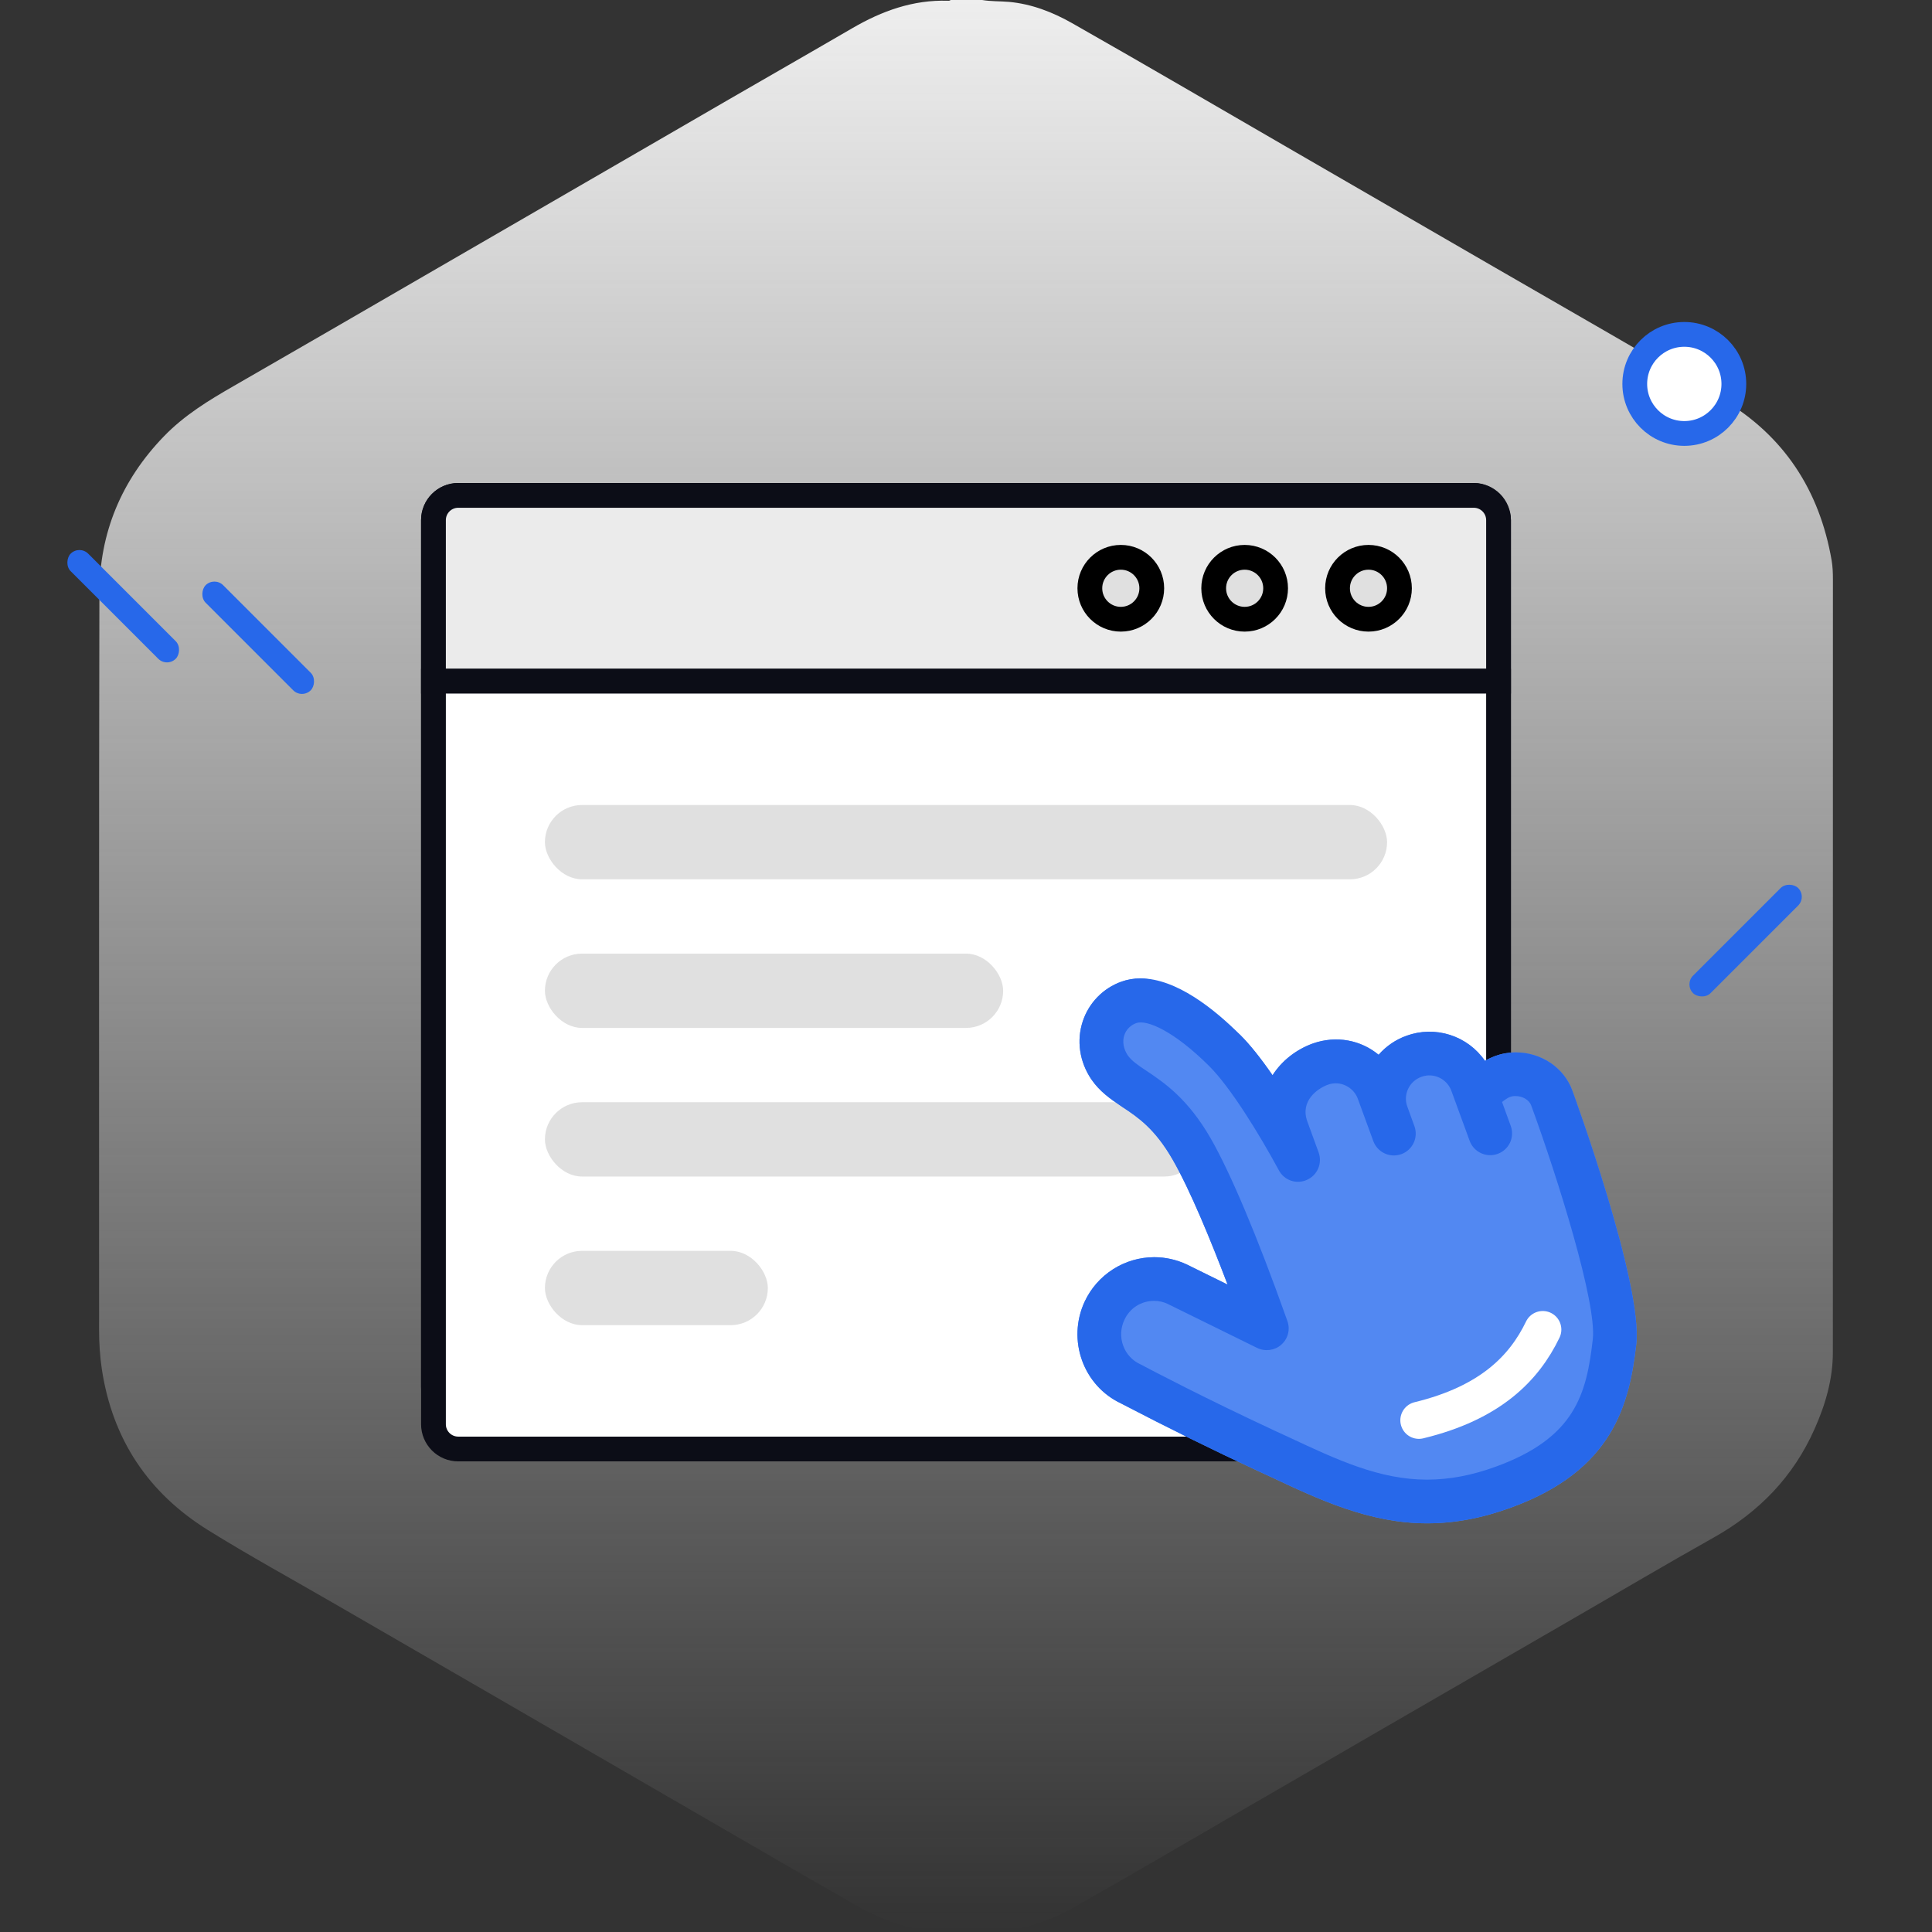 <svg width="156" height="156" viewBox="0 0 156 156" fill="none" xmlns="http://www.w3.org/2000/svg">
<rect x="0" y="0" width="156" height="156" fill="#333333" stroke="none"/>
<path d="M147.895 45.244C147.98 45.738 148 46.247 148 46.757C147.995 67.571 148 88.381 147.995 109.196C147.995 111.364 147.398 113.405 146.525 115.366C144.814 119.233 142.039 122.091 138.376 124.148C134.477 126.336 130.633 128.615 126.764 130.848C122.318 133.414 117.873 135.985 113.427 138.561C109.106 141.061 104.786 143.567 100.465 146.067C95.809 148.759 91.177 151.496 86.491 154.123C84.463 155.257 82.271 155.917 79.907 155.973C78.166 156.008 76.435 156.043 74.714 155.842C72.651 155.605 70.775 154.793 68.993 153.77C64.221 151.043 59.469 148.275 54.707 145.522C50.106 142.856 45.504 140.194 40.903 137.527C36.251 134.83 31.595 132.138 26.938 129.451C23.546 127.485 20.099 125.605 16.772 123.533C11.975 120.549 9.085 116.223 8.226 110.577C8.071 109.534 8.001 108.485 8.001 107.432C8.011 87.59 7.981 67.753 8.026 47.916C8.036 43.021 9.802 38.791 13.219 35.248C14.88 33.524 16.867 32.319 18.905 31.149C24.058 28.185 29.201 25.206 34.34 22.226C40.291 18.778 46.242 15.34 52.188 11.892C56.629 9.316 61.075 6.74 65.526 4.184C66.63 3.549 67.734 2.909 68.833 2.269C71.216 0.882 73.73 -0.025 76.525 0.06C76.61 0.066 76.691 0.06 76.761 0H79.305C80.017 0.121 80.745 0.091 81.463 0.151C83.294 0.318 84.98 0.973 86.541 1.855C92.623 5.308 98.659 8.847 104.716 12.346C110.055 15.436 115.389 18.521 120.728 21.611C126.855 25.155 132.996 28.659 139.093 32.258C144.041 35.182 146.916 39.578 147.895 45.244Z" fill="url(#paint0_linear_1555_26021)"/>
<rect x="35" y="40" width="86" height="74" rx="2" fill="white" stroke="#0C0D17" stroke-width="2"/>
<path d="M35 42C35 40.895 35.895 40 37 40H119C120.105 40 121 40.895 121 42V55H35V42Z" fill="#EBEBEB" stroke="#0C0D17" stroke-width="2"/>
<path d="M35 55H121V115C121 116.105 120.105 117 119 117H37C35.895 117 35 116.105 35 115V55Z" fill="white" stroke="#0C0D17" stroke-width="2"/>
<rect x="44" y="65" width="68" height="6" rx="3" fill="#E0E0E0"/>
<rect x="44" y="77" width="37" height="6" rx="3" fill="#E0E0E0"/>
<rect x="44" y="101" width="18" height="6" rx="3" fill="#E0E0E0"/>
<rect x="44" y="89" width="53" height="6" rx="3" fill="#E0E0E0"/>
<circle cx="110.5" cy="47.5" r="2.5" fill="#E0E0E0" stroke="black" stroke-width="2"/>
<circle cx="100.5" cy="47.5" r="2.5" fill="#E0E0E0" stroke="black" stroke-width="2"/>
<circle cx="90.5" cy="47.5" r="2.5" fill="#E0E0E0" stroke="black" stroke-width="2"/>
<circle cx="136" cy="31" r="4" fill="white" stroke="#2768EA" stroke-width="2"/>
<rect x="24.383" y="56.445" width="12" height="2" rx="1" transform="rotate(-135 24.383 56.445)" fill="#2768EA"/>
<rect x="13.484" y="53.898" width="12" height="2" rx="1" transform="rotate(-135 13.484 53.898)" fill="#2768EA"/>
<rect x="136" y="79.484" width="12" height="2" rx="1" transform="rotate(-45 136 79.484)" fill="#2768EA"/>
<path d="M115.234 123C110.575 123 106.499 121.083 102.555 119.226L101.519 118.749C97.879 117.055 94.278 115.279 90.718 113.424L90.535 113.328C87.466 111.896 86.142 108.204 87.582 105.097C88.081 104.028 88.874 103.124 89.868 102.489C90.861 101.854 92.015 101.515 93.195 101.512C94.1 101.512 94.985 101.709 95.823 102.098L99.122 103.723C97.787 100.207 96.111 96.116 94.699 93.656C93.246 91.116 91.862 90.203 90.643 89.396L90.536 89.324C89.681 88.745 88.798 88.146 88.109 87.135C87.16 85.713 86.913 84.011 87.431 82.457C87.673 81.726 88.078 81.059 88.616 80.506C89.153 79.954 89.809 79.531 90.534 79.269C91.032 79.091 91.558 79 92.088 79C94.973 79 100.143 83.566 100.143 83.566C100.919 84.339 101.778 85.41 102.753 86.819C103.484 85.673 104.629 84.758 105.997 84.26C107.917 83.581 109.894 83.989 111.317 85.168C111.924 84.472 112.699 83.942 113.569 83.632C114.7 83.221 115.936 83.198 117.082 83.564C118.228 83.931 119.22 84.667 119.904 85.658C120.16 85.507 120.428 85.38 120.706 85.275C121.246 85.078 121.815 84.976 122.389 84.975C124.454 84.975 126.291 86.215 126.96 88.061C127.016 88.211 132.674 103.669 132.121 108.554C131.563 113.359 130.273 118.734 121.975 121.741C119.65 122.589 117.444 123 115.234 123Z" fill="#5288F2"/>
<path d="M114.57 114.681C120.332 113.285 123.068 110.479 124.571 107.358" stroke="white" stroke-width="3" stroke-linecap="round"/>
<path d="M115.234 123C110.575 123 106.499 121.083 102.555 119.226L101.519 118.749C97.879 117.055 94.278 115.279 90.718 113.424L90.535 113.328C87.466 111.896 86.142 108.204 87.582 105.097C88.081 104.028 88.874 103.124 89.868 102.489C90.861 101.854 92.015 101.515 93.195 101.512C94.1 101.512 94.985 101.709 95.823 102.098L99.122 103.723C97.787 100.207 96.111 96.116 94.699 93.656C93.246 91.116 91.862 90.203 90.643 89.396L90.536 89.324C89.681 88.745 88.798 88.146 88.109 87.135C87.16 85.713 86.913 84.011 87.431 82.457C87.673 81.726 88.078 81.059 88.616 80.506C89.153 79.954 89.809 79.531 90.534 79.269C91.032 79.091 91.558 79 92.088 79C94.973 79 98.061 81.483 100.143 83.566C100.919 84.339 101.778 85.41 102.753 86.819C103.484 85.673 104.629 84.758 105.997 84.26C107.917 83.581 109.894 83.989 111.317 85.168C111.924 84.472 112.699 83.942 113.569 83.632C114.7 83.221 115.936 83.198 117.082 83.564C118.228 83.931 119.22 84.667 119.904 85.658C120.16 85.507 120.428 85.38 120.706 85.275C121.246 85.078 121.815 84.976 122.389 84.975C124.454 84.975 126.291 86.215 126.96 88.061C127.016 88.211 132.674 103.669 132.121 108.554C131.563 113.359 130.273 118.734 121.975 121.741C119.65 122.589 117.444 123 115.234 123ZM93.188 105.039C92.139 105.039 91.219 105.629 90.787 106.579C90.634 106.902 90.546 107.254 90.53 107.611C90.514 107.969 90.57 108.327 90.694 108.663C90.813 108.991 90.996 109.292 91.233 109.548C91.469 109.805 91.754 110.011 92.071 110.157L92.11 110.174C92.92 110.606 97.179 112.848 102.996 115.555L104.036 116.034C107.981 117.881 111.384 119.474 115.221 119.474C117.024 119.474 118.84 119.133 120.769 118.429C127.211 116.09 128.107 112.542 128.61 108.147C128.953 105.217 125.741 95.004 123.636 89.254C123.476 88.818 122.948 88.502 122.38 88.502C122.226 88.497 122.072 88.52 121.927 88.571C121.751 88.638 121.498 88.807 121.283 88.983L121.986 90.914C122.144 91.351 122.125 91.834 121.93 92.257C121.782 92.573 121.544 92.838 121.245 93.019C120.947 93.199 120.602 93.288 120.253 93.273C119.904 93.258 119.568 93.141 119.286 92.935C119.004 92.73 118.789 92.445 118.668 92.118L117.191 88.077C116.848 87.128 115.771 86.578 114.771 86.949C114.297 87.118 113.91 87.47 113.697 87.925C113.592 88.15 113.532 88.393 113.522 88.641C113.512 88.889 113.552 89.137 113.64 89.369L114.207 90.932C114.286 91.15 114.322 91.381 114.311 91.613C114.301 91.844 114.245 92.072 114.147 92.281C114.049 92.492 113.91 92.68 113.739 92.836C113.568 92.993 113.368 93.114 113.15 93.192C112.71 93.351 112.225 93.329 111.801 93.131C111.377 92.933 111.049 92.576 110.888 92.136L109.634 88.711C109.286 87.77 108.207 87.218 107.21 87.589C106.374 87.894 104.959 88.903 105.561 90.553L106.472 93.052C106.626 93.473 106.613 93.936 106.438 94.348C106.262 94.76 105.936 95.089 105.526 95.27C105.117 95.455 104.651 95.476 104.227 95.327C103.803 95.178 103.452 94.871 103.249 94.471L103.225 94.427C101.645 91.511 99.35 87.791 97.648 86.092C94.809 83.26 92.599 82.302 91.747 82.61C91.279 82.784 90.934 83.131 90.781 83.59C90.616 84.099 90.712 84.685 91.049 85.195C91.358 85.647 91.883 86.011 92.589 86.474L92.612 86.489C94.004 87.425 95.911 88.707 97.759 91.92C99.363 94.715 101.527 99.855 103.854 106.396L103.951 106.67C104.072 107.005 104.088 107.369 103.996 107.713C103.904 108.057 103.709 108.365 103.437 108.595C102.926 109.046 102.142 109.15 101.504 108.837L94.297 105.291C93.952 105.122 93.572 105.035 93.188 105.039Z" fill="#2768EA"/>
<defs>
<linearGradient id="paint0_linear_1555_26021" x1="78" y1="0" x2="78" y2="156" gradientUnits="userSpaceOnUse">
<stop stop-color="#EEEEEE"/>
<stop offset="1" stop-color="#EEEEEE" stop-opacity="0"/>
</linearGradient>
</defs>
</svg>

